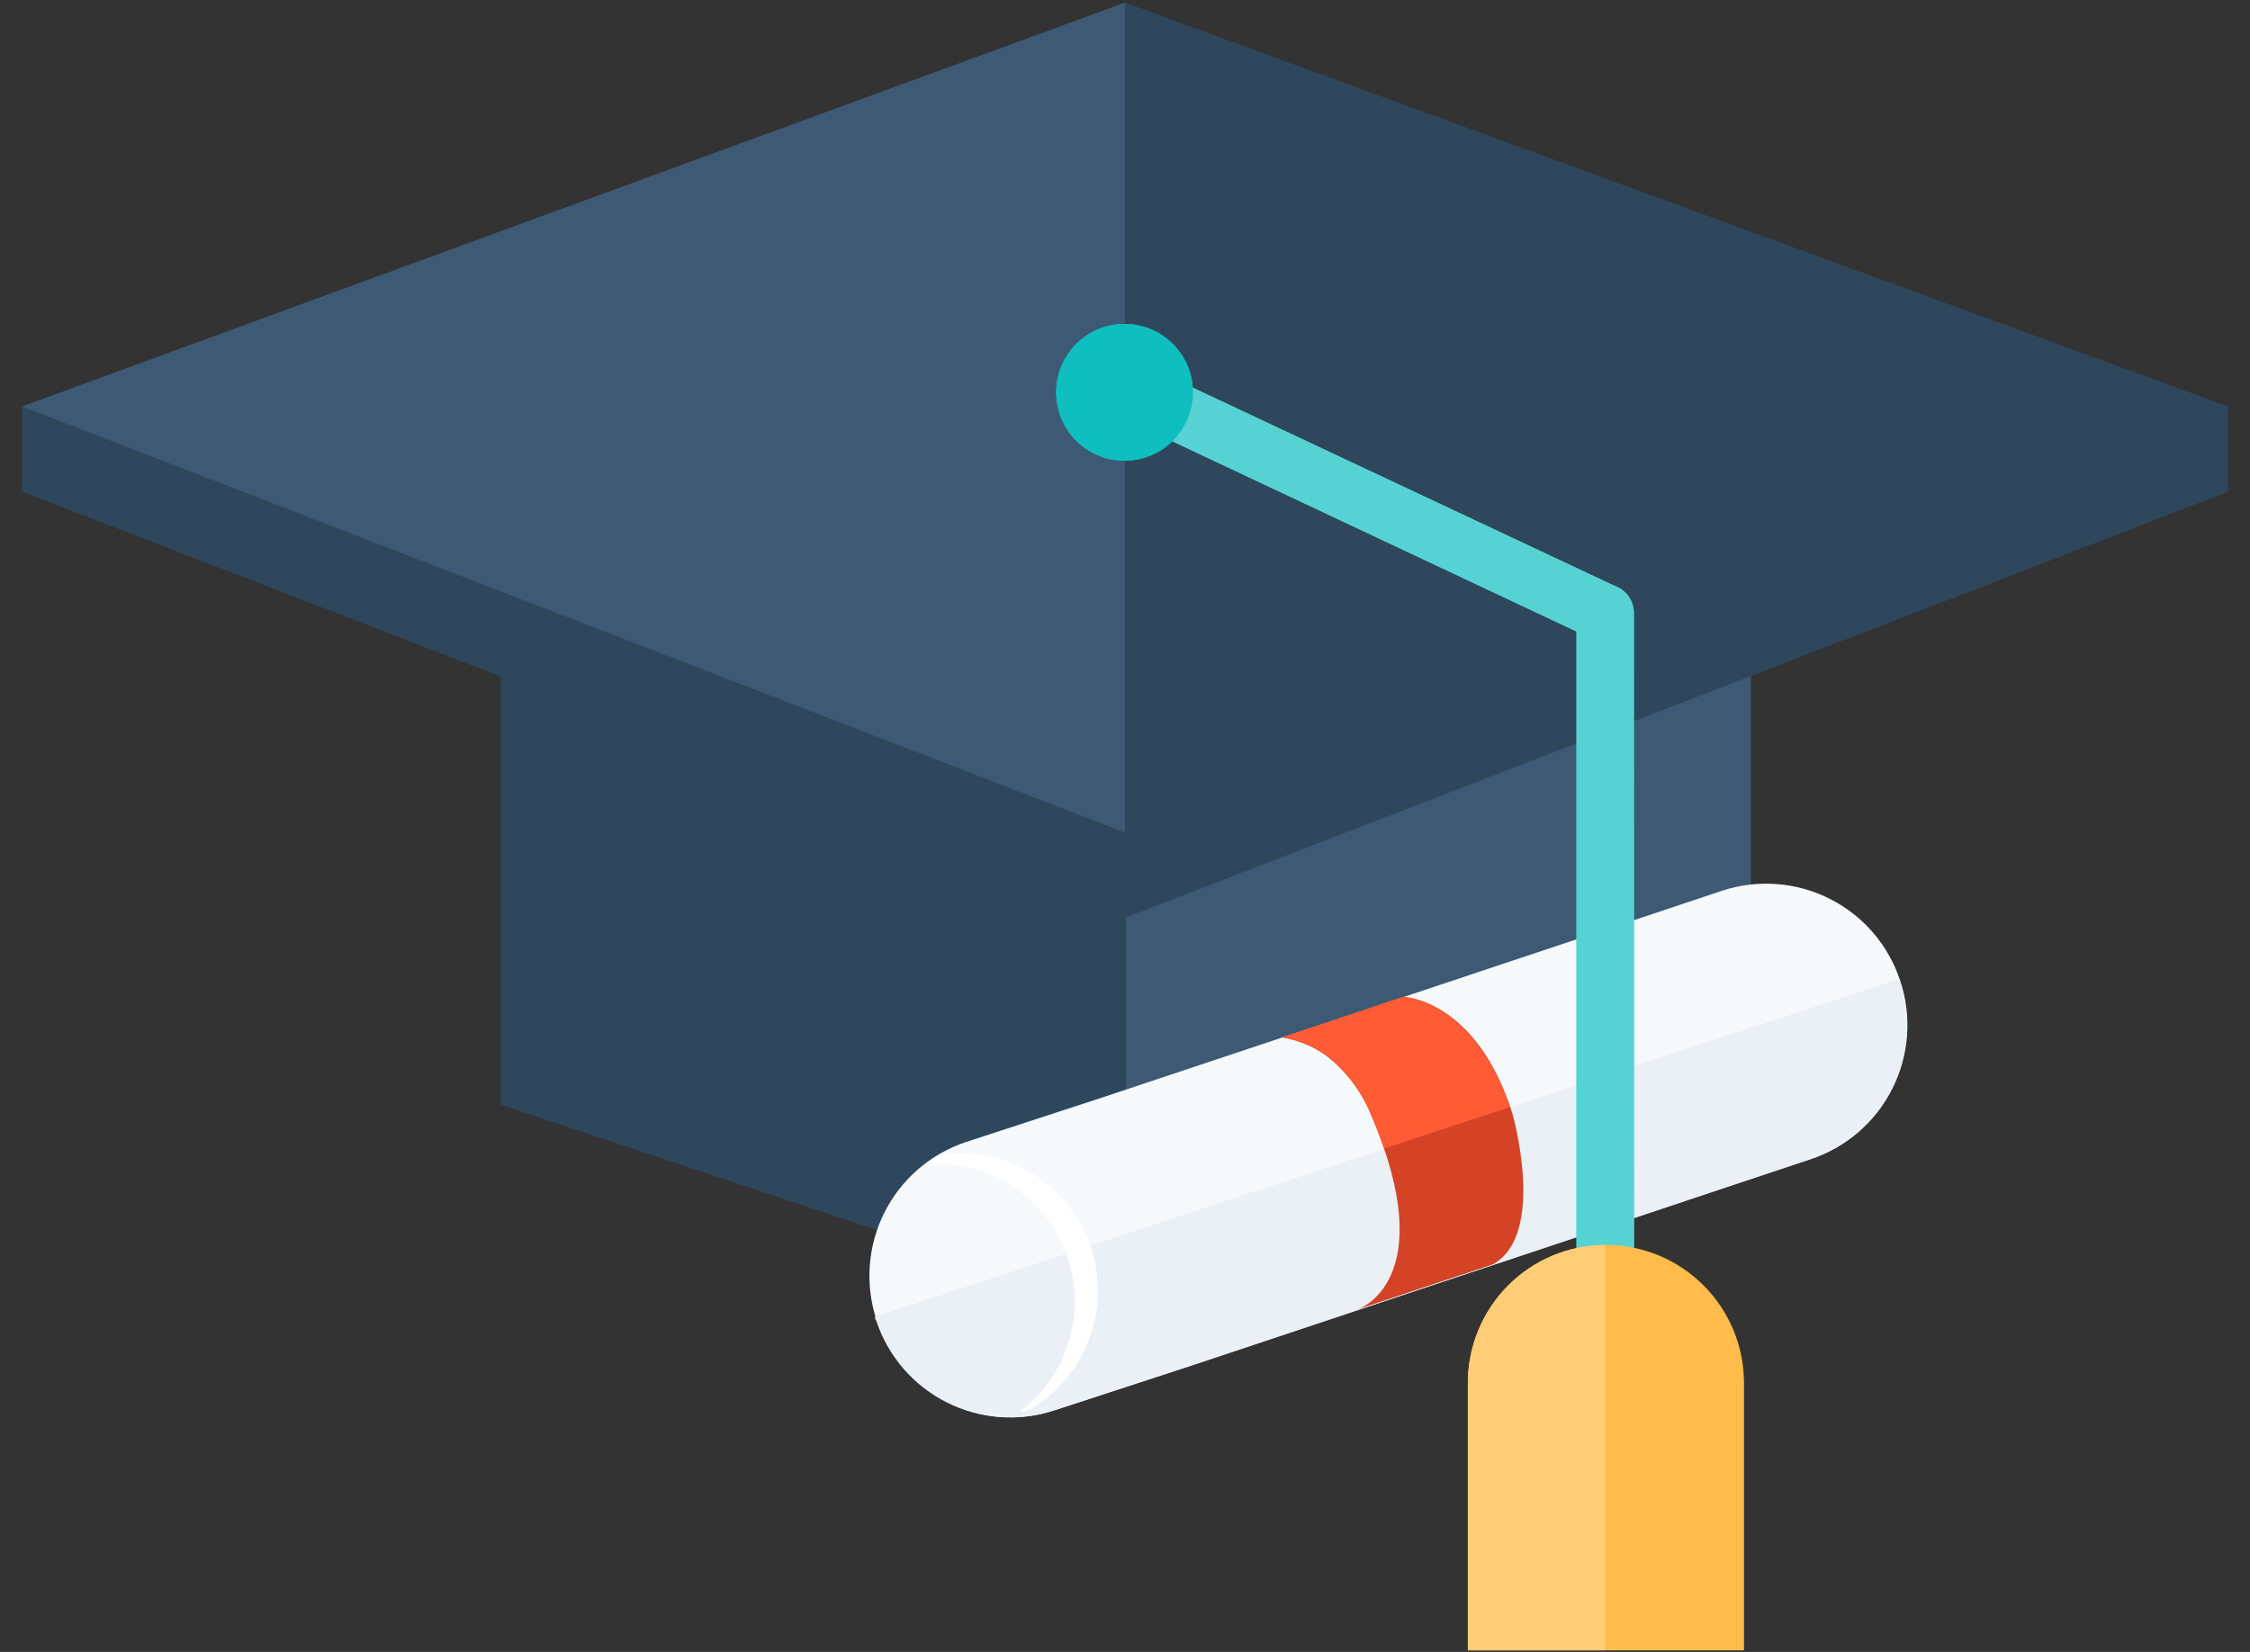 <svg width="256" height="188" viewBox="0 0 256 188" fill="none" xmlns="http://www.w3.org/2000/svg">
<rect x="0" y="0" width="256" height="188" fill="#333333" stroke="none"/>
<g clip-path="url(#clip0_511_2659)">
<path d="M128.051 94.732V149.425L199.216 125.72V67.24L128.051 94.732Z" fill="#3E5974"/>
<path d="M128.103 94.732V149.425L56.938 125.72V67.24L128.103 94.732Z" fill="#2E475D"/>
<path d="M240.608 51.231L128 94.749V104.45L253.498 55.961V46.26L240.608 51.231Z" fill="#2E475D"/>
<path d="M15.392 51.214L128.017 94.732V104.433L2.502 55.944V46.243L15.392 51.214Z" fill="#2E475D"/>
<path d="M128 0.291V94.749L253.498 46.26L128 0.291Z" fill="#2E475D"/>
<path d="M216.184 111.563C215.522 109.563 214.471 107.713 213.094 106.119C211.716 104.525 210.038 103.218 208.155 102.273C206.272 101.327 204.221 100.762 202.12 100.609C200.019 100.456 197.908 100.719 195.908 101.382L125.635 124.829L109.9 129.971C105.865 131.313 102.527 134.203 100.621 138.005C98.715 141.807 98.397 146.211 99.737 150.247V150.247C100.393 152.25 101.437 154.103 102.809 155.702C104.181 157.3 105.855 158.613 107.735 159.565C109.614 160.517 111.663 161.089 113.764 161.249C115.865 161.409 117.977 161.153 119.979 160.497L135.713 155.355L205.986 131.925C207.996 131.262 209.855 130.209 211.457 128.826C213.058 127.443 214.371 125.756 215.318 123.864C216.266 121.972 216.83 119.911 216.979 117.8C217.128 115.689 216.858 113.569 216.184 111.563V111.563Z" fill="#F6F9FC"/>
<path d="M216.116 111.392C192.994 119.002 129.697 139.895 99.565 149.836C99.565 149.99 99.565 150.162 99.702 150.316C100.365 152.316 101.415 154.166 102.793 155.76C104.171 157.354 105.849 158.661 107.732 159.606C109.614 160.552 111.665 161.117 113.766 161.27C115.868 161.423 117.979 161.16 119.978 160.497L135.713 155.355L205.986 131.925C210.022 130.583 213.361 127.694 215.27 123.892C217.178 120.091 217.501 115.688 216.167 111.649C216.156 111.562 216.139 111.476 216.116 111.392Z" fill="#EAF0F6"/>
<path d="M124.041 141.763C122.947 138.619 120.88 135.904 118.141 134.012C115.402 132.12 112.131 131.149 108.803 131.239C107.639 131.265 106.51 131.641 105.564 132.319C102.889 134.251 100.89 136.976 99.85 140.108C98.81 143.24 98.782 146.619 99.771 149.768L124.041 141.763Z" fill="#F6F9FC"/>
<path d="M124.161 142.089C123.114 138.852 121.043 136.043 118.261 134.086C115.478 132.129 112.135 131.13 108.735 131.239C107.571 131.265 106.442 131.641 105.495 132.319L105.238 132.525C105.543 132.465 105.853 132.431 106.164 132.422C109.494 132.334 112.766 133.308 115.507 135.204C118.247 137.099 120.313 139.816 121.407 142.963C122.501 146.11 122.565 149.524 121.59 152.71C120.615 155.896 118.652 158.689 115.985 160.685C116.631 160.615 117.252 160.398 117.802 160.051C120.68 158.165 122.861 155.386 124.009 152.142C125.158 148.898 125.211 145.366 124.161 142.089V142.089Z" fill="white"/>
<path d="M159.692 113.448C159.692 113.448 167.97 113.688 172.084 126.749C172.084 126.749 176.009 140.461 169.873 143.889L154.447 149.03C154.447 149.03 164.131 145.86 155.989 126.852C154.92 124.251 153.203 121.968 151.002 120.218C149.484 119.104 147.72 118.369 145.86 118.076L159.692 113.448Z" fill="#D44325"/>
<path d="M155.972 126.817C156.572 128.206 157.069 129.491 157.48 130.708L171.792 125.995C167.559 113.74 159.657 113.448 159.657 113.448L145.945 118.042C147.806 118.335 149.569 119.07 151.087 120.184C153.251 121.946 154.931 124.229 155.972 126.817V126.817Z" fill="#FF5C35"/>
<path d="M128 0.291V94.749L2.502 46.26L128 0.291Z" fill="#3E5974"/>
<path d="M185.898 69.759C185.897 69.081 185.685 68.42 185.292 67.867C184.899 67.314 184.344 66.897 183.704 66.674L132.645 42.678C131.883 42.413 131.05 42.438 130.305 42.749C129.561 43.06 128.957 43.636 128.611 44.364C128.264 45.093 128.2 45.924 128.428 46.698C128.657 47.472 129.164 48.134 129.851 48.557V48.557L179.368 71.867V163.737C179.368 164.605 179.713 165.437 180.327 166.051C180.941 166.665 181.773 167.01 182.642 167.01C183.51 167.01 184.343 166.665 184.956 166.051C185.57 165.437 185.915 164.605 185.915 163.737L185.898 69.759Z" fill="#57D2D2"/>
<path d="M127.948 52.431C132.246 52.431 135.73 48.947 135.73 44.649C135.73 40.352 132.246 36.868 127.948 36.868C123.651 36.868 120.167 40.352 120.167 44.649C120.167 48.947 123.651 52.431 127.948 52.431Z" fill="#0FBFBF"/>
<path d="M185.898 69.759C185.897 69.081 185.685 68.42 185.292 67.867C184.899 67.314 184.344 66.897 183.704 66.674L132.645 42.678C131.883 42.413 131.05 42.438 130.305 42.749C129.561 43.06 128.957 43.636 128.611 44.364C128.264 45.093 128.2 45.924 128.428 46.698C128.657 47.472 129.164 48.134 129.851 48.557V48.557L179.368 71.867V163.737C179.368 164.605 179.713 165.437 180.327 166.051C180.941 166.665 181.773 167.01 182.642 167.01C183.51 167.01 184.343 166.665 184.956 166.051C185.57 165.437 185.915 164.605 185.915 163.737L185.898 69.759Z" fill="#57D2D2"/>
<path d="M127.948 52.431C132.246 52.431 135.73 48.947 135.73 44.649C135.73 40.352 132.246 36.868 127.948 36.868C123.651 36.868 120.167 40.352 120.167 44.649C120.167 48.947 123.651 52.431 127.948 52.431Z" fill="#0FBFBF"/>
<path d="M198.427 187.818V157.378C198.423 153.212 196.765 149.219 193.818 146.275C190.871 143.331 186.876 141.677 182.71 141.677V141.677C178.546 141.677 174.553 143.332 171.609 146.276C168.664 149.22 167.01 153.214 167.01 157.378V187.818H198.427Z" fill="#FFBC4B"/>
<path d="M182.625 141.677C178.476 141.7 174.504 143.364 171.578 146.306C168.653 149.248 167.01 153.228 167.01 157.378V187.818H182.625V141.677Z" fill="#FFCD78"/>
</g>
<defs>
<clipPath id="clip0_511_2659">
<rect width="252" height="188" fill="white" transform="translate(2)"/>
</clipPath>
</defs>
</svg>
